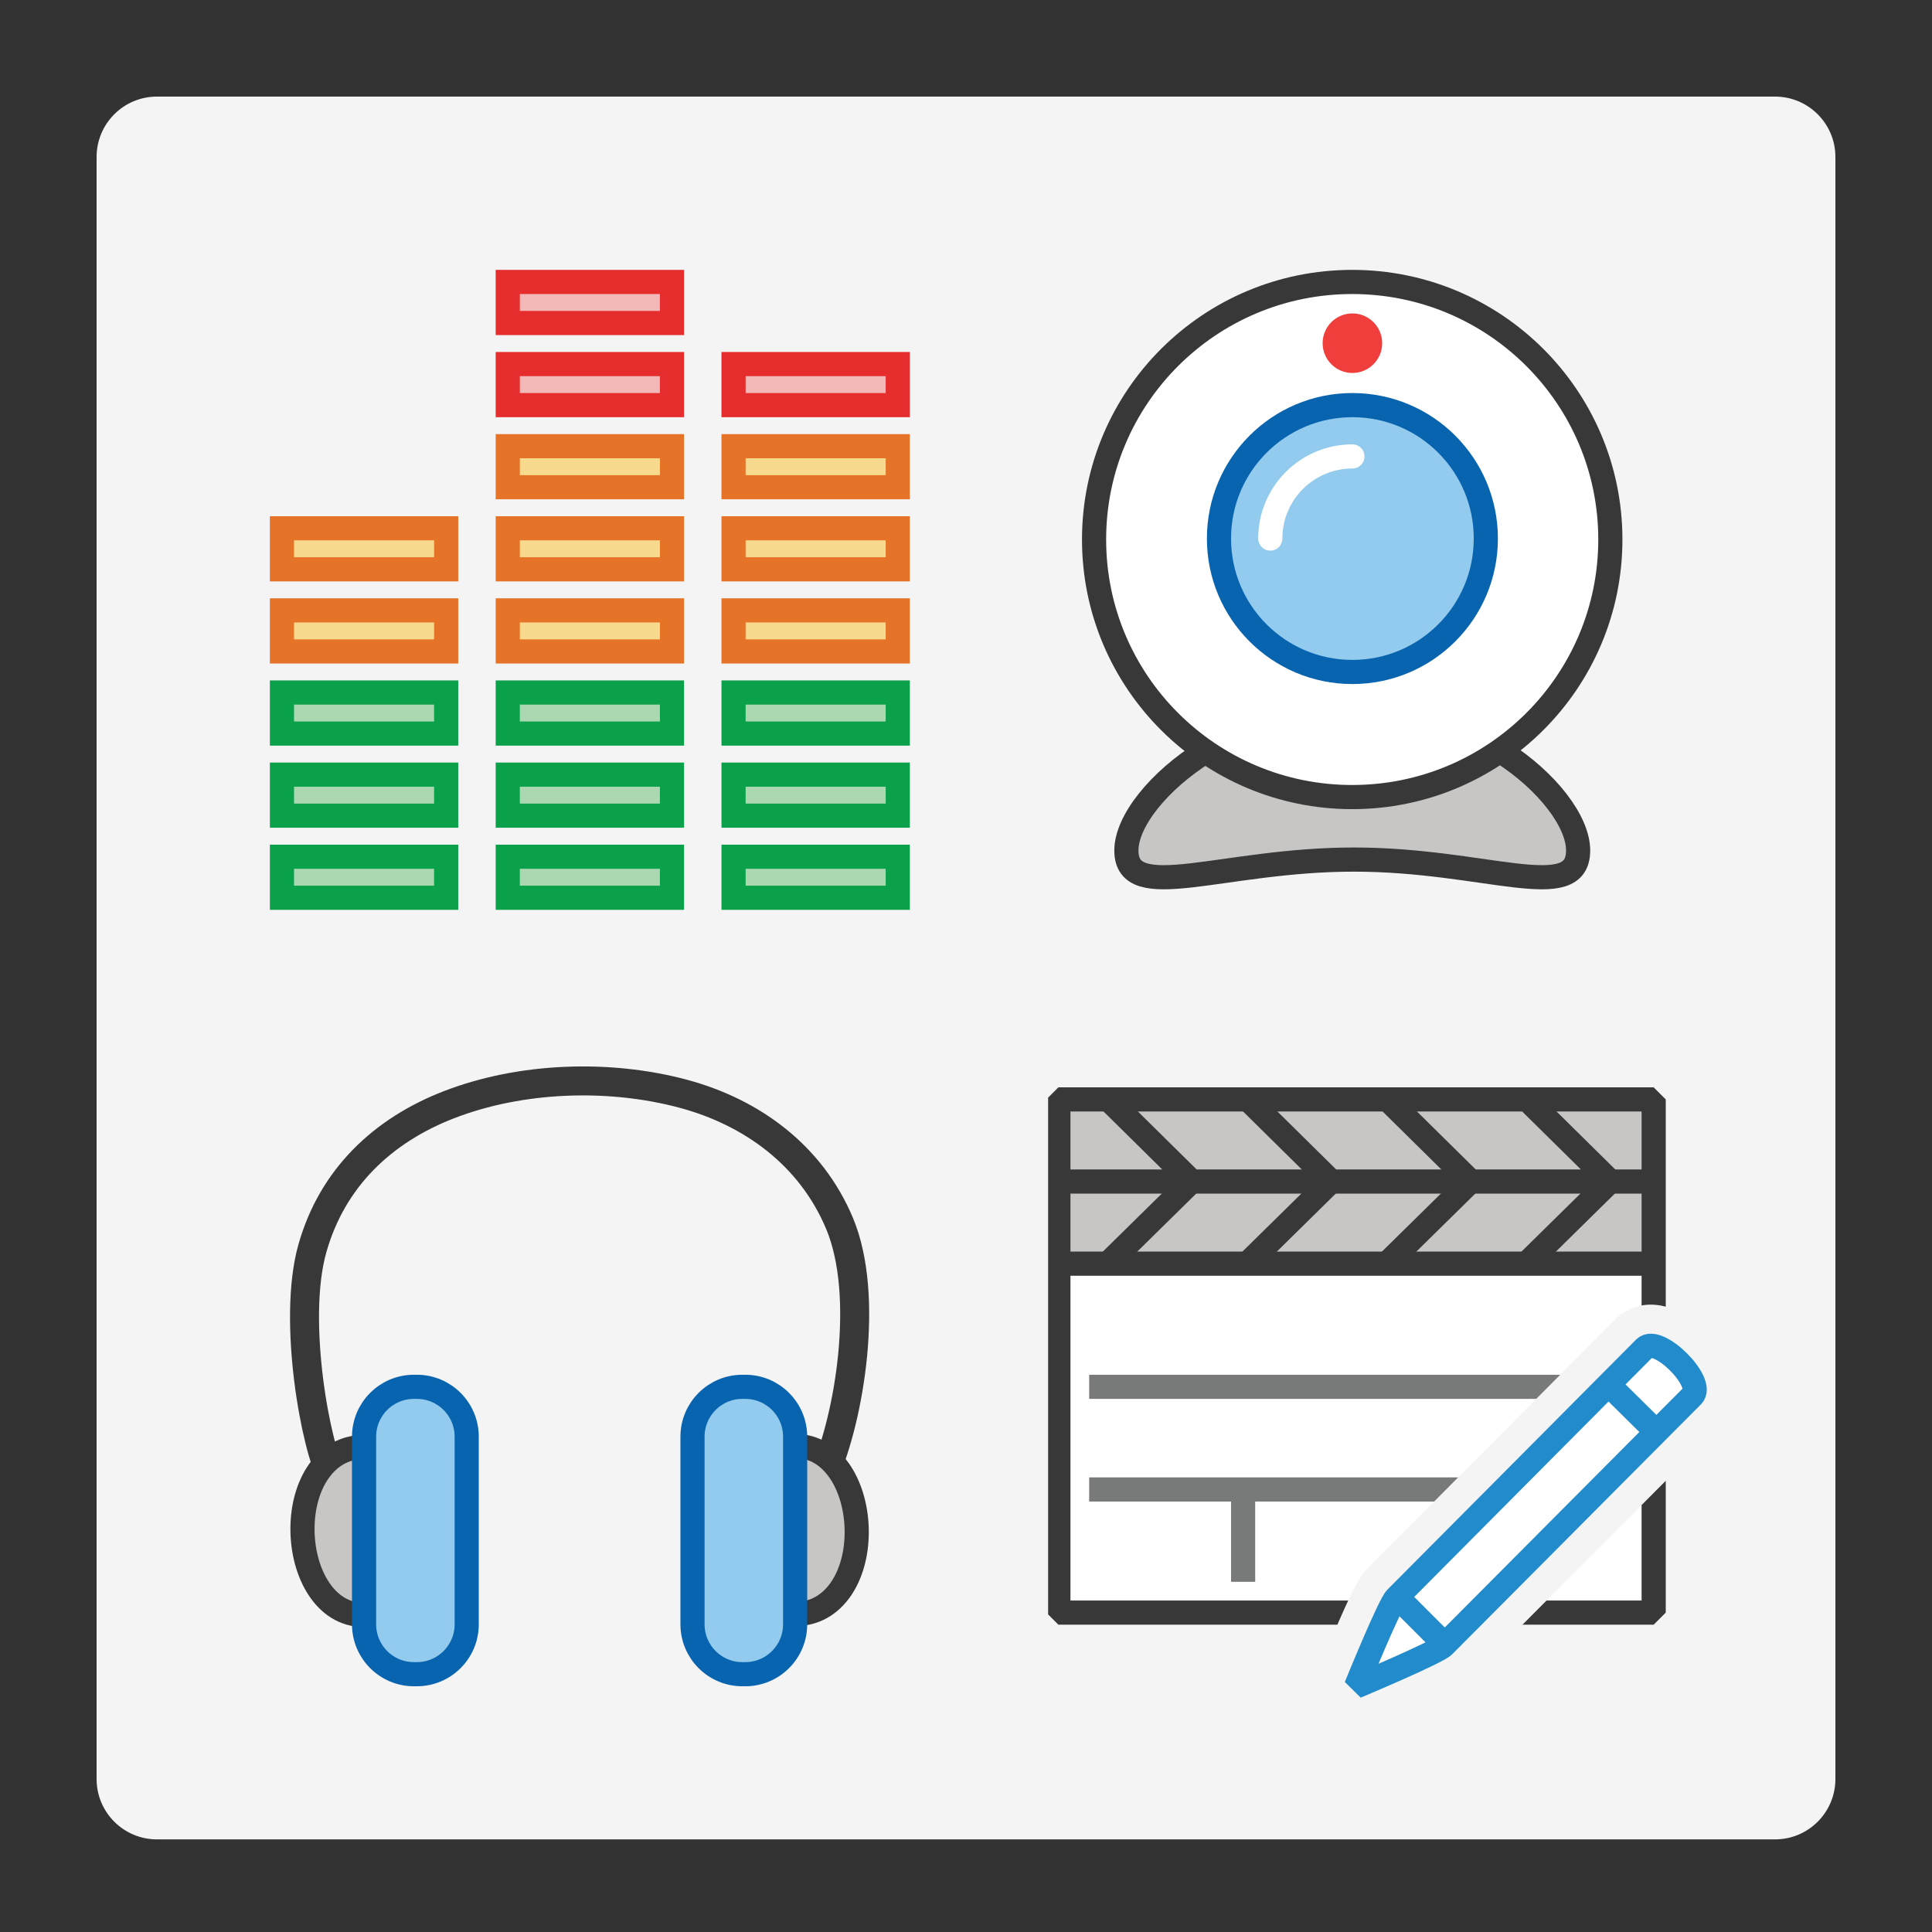 <?xml version="1.0" encoding="utf-8"?>
<!-- Generator: Adobe Illustrator 21.0.0, SVG Export Plug-In . SVG Version: 6.00 Build 0)  -->
<svg version="1.1" id="Layer_1" xmlns="http://www.w3.org/2000/svg" xmlns:xlink="http://www.w3.org/1999/xlink" x="0px" y="0px"
	 viewBox="0 0 80 80" enable-background="new 0 0 80 80" xml:space="preserve">
<rect x="0" y="0" width="80" height="80" fill="#333333" stroke="none"/>
<path fill="#F4F4F4" d="M73.5,76.165h-67c-1.381,0-2.5-1.119-2.5-2.5V6.5C4,5.119,5.119,4,6.5,4h67C74.881,4,76,5.119,76,6.5v67.165
	C76,75.045,74.881,76.165,73.5,76.165z"/>
<g id="icon_1_">
	<path fill="#C8C6C4" stroke="#383838" stroke-linecap="round" stroke-miterlimit="1" d="M49.881,31.14
		c-1.91,1.196-3.24,2.869-3.24,4.078c0,2.249,3.974,0.375,9.423,0.375s9.283,1.874,9.283-0.375c0-1.204-1.279-2.867-3.136-4.061"/>
	<ellipse fill="#FFFFFF" stroke="#383838" stroke-miterlimit="1" cx="55.992" cy="22.34" rx="10.689" ry="10.665"/>
	<circle fill="#EF3E3B" cx="56" cy="14.211" r="1.233"/>
	<circle fill="#92CBEE" stroke="#0964B0" stroke-linecap="round" stroke-miterlimit="1" cx="56" cy="22.3" r="5.525"/>
	<path fill="none" stroke="#FFFFFF" stroke-linecap="round" stroke-miterlimit="1" d="M52.6,22.3c0-1.878,1.522-3.4,3.4-3.4"/>
</g>
<g id="icon_2_">
	<path fill="#ACD8B1" stroke="#0BA04A" stroke-linecap="round" stroke-miterlimit="10" d="M18.475,37.175h-6.8v-1.7h6.8V37.175z
		 M27.825,35.475h-6.8v1.7h6.8V35.475z M37.175,35.475h-6.8v1.7h6.8V35.475z M18.475,32.075h-6.8v1.7h6.8V32.075z M27.825,32.075
		h-6.8v1.7h6.8V32.075z M37.175,32.075h-6.8v1.7h6.8V32.075z M18.475,28.675h-6.8v1.7h6.8V28.675z M27.825,28.675h-6.8v1.7h6.8
		V28.675z M37.175,28.675h-6.8v1.7h6.8V28.675z"/>
	<path fill="#F7DA8E" stroke="#E57428" stroke-linecap="round" stroke-miterlimit="10" d="M18.475,25.275h-6.8v1.7h6.8V25.275z
		 M18.475,21.875h-6.8v1.7h6.8V21.875z M27.825,25.275h-6.8v1.7h6.8V25.275z M37.175,25.275h-6.8v1.7h6.8V25.275z M27.825,21.875
		h-6.8v1.7h6.8V21.875z M37.175,21.875h-6.8v1.7h6.8V21.875z M27.825,18.475h-6.8v1.7h6.8V18.475z M37.175,18.475h-6.8v1.7h6.8
		V18.475z"/>
	<path fill="#F3B8B8" stroke="#E42D2C" stroke-linecap="round" stroke-miterlimit="10" d="M27.825,15.075h-6.8v1.7h6.8V15.075z
		 M37.175,15.075h-6.8v1.7h6.8V15.075z M27.825,11.675h-6.8v1.7h6.8V11.675z"/>
</g>
<g id="icon_3_">
	<path fill="none" stroke="#383838" stroke-width="1.2" stroke-miterlimit="1" d="M13.773,61.186
		c-0.682-1.17-1.686-6.488-0.84-9.486c0.826-2.93,2.918-4.893,5.649-5.953c2.979-1.156,6.622-1.281,9.693-0.462
		c2.847,0.76,5.303,2.544,6.489,5.374c1.261,3.009,0.392,8.055-0.617,10.344"/>
	<path fill="#C8C6C4" stroke="#383838" stroke-linecap="round" stroke-miterlimit="1" d="M32.947,66.831
		c1.584,0,2.528-1.565,2.528-3.391c0-1.826-0.944-3.561-2.528-3.561"/>
	<path fill="#92CBEE" stroke="#0964B0" stroke-linecap="round" stroke-miterlimit="1" d="M30.741,57.425h0.118
		c1.141,0,2.066,0.925,2.066,2.066v7.768c0,1.141-0.925,2.066-2.066,2.066h-0.118c-1.141,0-2.066-0.925-2.066-2.066v-7.768
		C28.675,58.35,29.6,57.425,30.741,57.425z"/>
	<path fill="#C8C6C4" stroke="#383838" stroke-linecap="round" stroke-miterlimit="1" d="M15.053,59.919
		c-1.584,0-2.528,1.565-2.528,3.391s0.944,3.561,2.528,3.561"/>
	<path fill="#92CBEE" stroke="#0964B0" stroke-linecap="round" stroke-miterlimit="1" d="M17.259,69.325h-0.118
		c-1.141,0-2.066-0.925-2.066-2.066v-7.768c0-1.141,0.925-2.066,2.066-2.066h0.118c1.141,0,2.066,0.925,2.066,2.066v7.768
		C19.325,68.4,18.4,69.325,17.259,69.325z"/>
</g>
<g id="main_1_">
	<g>
		<defs>
			<path id="SVGID_1_" d="M54.005,70.6H43.4V43.4h27.2v11.69c-0.734-0.699-1.508-1.068-2.245-1.068
				c-0.553,0-1.071,0.213-1.459,0.601L56.599,64.977c-0.211,0.213-0.529,0.533-2.024,4.219L54.005,70.6z M60.981,69.346
				c-0.167,0.167-0.4,0.399-2.312,1.254H70.6V59.684L60.981,69.346z"/>
		</defs>
		<clipPath id="SVGID_2_">
			<use xlink:href="#SVGID_1_"  overflow="visible"/>
		</clipPath>
		<g id="icon_5_" clip-path="url(#SVGID_2_)">
			<g id="transformed_icon_1_" transform="translate(-1 -1)">
				<rect x="44.825" y="46.525" fill="#FFFFFF" width="24.65" height="21.25"/>
				<rect x="44.825" y="46.525" fill="#C8C6C4" width="24.65" height="6.8"/>
				<path fill="none" stroke="#383838" stroke-miterlimit="1" d="M69.475,67.775h-24.65v-21.25h24.65V67.775z M44.825,53.325h24.48
					 M44.825,49.925h24.48"/>
				<path fill="#FFFFFF" stroke="#383838" stroke-miterlimit="1" d="M67.685,49.903l-0.014,0.014 M64.235,46.525l3.436,3.391
					 M61.892,49.917l0.014,0.014 M61.907,49.903l-0.014,0.014 M58.456,46.525l3.436,3.391 M67.67,49.917l0.014,0.014 M61.892,49.917
					l-3.47,3.414 M67.67,49.917l-3.47,3.414 M46.9,46.525l3.436,3.391 M56.114,49.917l-3.469,3.414 M50.336,49.917l0.014,0.014
					 M50.336,49.917l-3.47,3.414 M50.35,49.903l-0.014,0.014 M56.114,49.917l0.014,0.014 M56.128,49.903l-0.014,0.014
					 M52.678,46.525l3.436,3.391"/>
				<path fill="none" stroke="#787979" stroke-miterlimit="1" d="M46.1,58.425h22.1 M46.1,62.675h22.1 M52.475,62.675V66.5
					 M61.825,62.675V66.5"/>
			</g>
		</g>
	</g>
	<g id="overlay_1_">
		<path fill="#FFFFFF" stroke="#228BCB" stroke-miterlimit="1" d="M57.805,66.175l10.296-10.353c0.553-0.553,2.53,1.424,1.977,1.977
			L59.777,68.147c-0.286,0.286-3.627,1.688-3.627,1.688S57.519,66.461,57.805,66.175z M66.604,57.331l1.922,1.9 M57.875,66.147
			l1.975,1.975"/>
	</g>
</g>
</svg>
